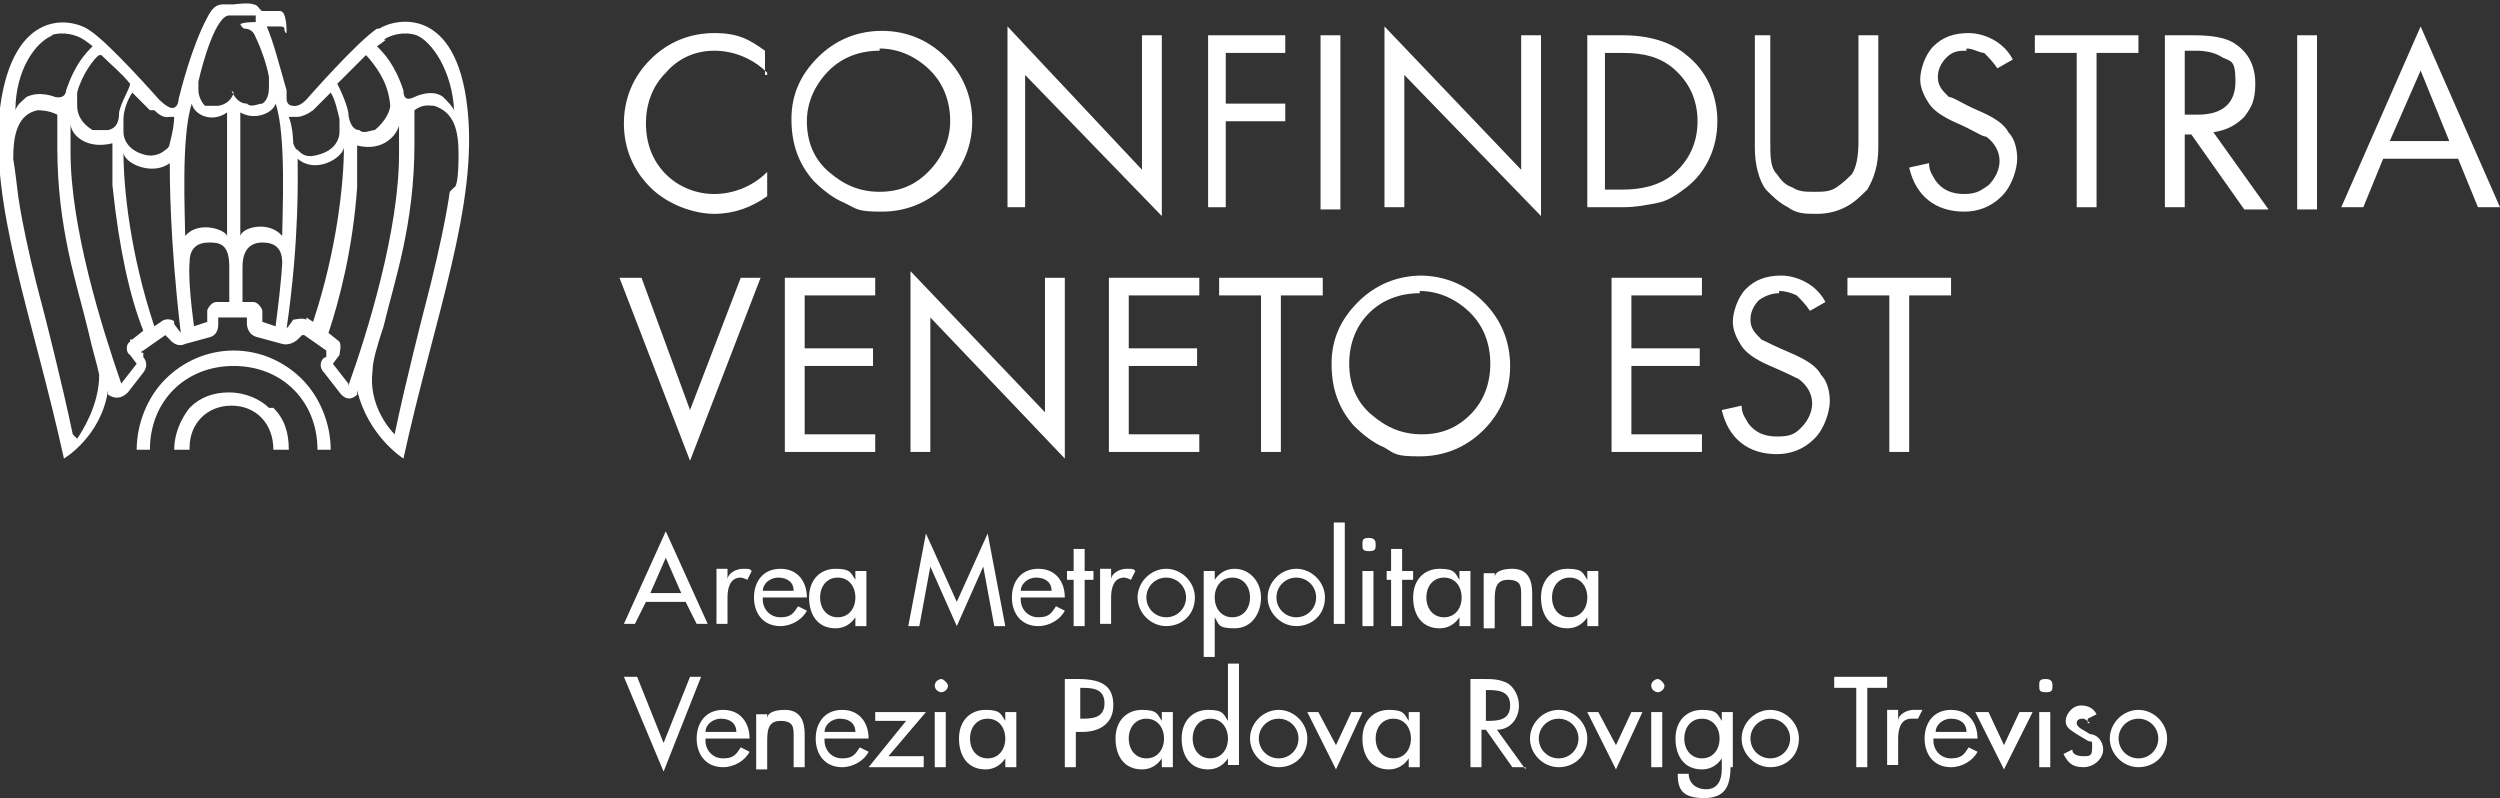 <svg xmlns="http://www.w3.org/2000/svg" id="Livello_1" viewBox="0 0 113.4 36.2"><rect x="0" y="0" width="113.4" height="36.2" fill="#333333" stroke="none"/><defs><style>      .st0 {        fill: #fff;      }    </style></defs><path class="st0" d="M17.1,1.3c-.9.6-3.1,3.1-3.1,3.1-.4.5-.7.4-.7.4-.3,0-.3-.3-.3-.3v-.4h0c-.4-1.4-.6-2.2-.9-2.9h.6q.2,0,.2.1s0,.2.1.2,0,0,0,0c0-.2,0-1-.3-1h-.8c-.1,0-.2-.3-.4-.3-.2-.1-.9,0-.9,0h-.5c-.3,0-.5.2-.7.6-.7,1.3-1.2,3.3-1.3,3.7,0,0,0,.4-.3.4,0,0-.2,0-.6-.4,0,0-2.2-2.5-3.1-3.1C3.3.8.6.3,0,4.9c-.5,4.4,1.5,9.5,2.9,15.9,0,0,1.7-1,2-3.1v.2c.3.2.6.2.9-.1l.7-.9c.3-.4,0-.7,0-.7v-.2q-.2,0,0-.1l1-.7h0l.2.2s.3.4.7.2l1.1-.3c.4-.1.4-.5.4-.6v-.3h1.3v.3s0,.5.5.6l1.1.3c.4.1.7-.2.7-.2l.2-.2h.1l1,.7h0v.3c-.2,0-.4.4-.1.7l.7.9c.3.4.6.3.8.1v-.2c.5,2.1,2.1,3.1,2.1,3.1,1.4-6.4,3.4-11.5,2.9-15.9-.5-4.6-3.2-4.1-4-3.6M7,5c.4.4.6.3.7.3h.2c0,.5-.2,1.2-.2,1.2,0,0,0,.2-.2.3,0,0-.4.4-1,.2-.7-.2-.9-.7-.9-1s0-.4,0-.6c0-.4.2-.9.4-1.2l.8.8M4.6,2.5c.5.5.9.8,1.3,1.3,0,.2-.4.8-.5,1.3,0,.2,0,.7-.5.8-.2,0-.5,0-.7,0-.5-.3-.7-.7-.7-1.1s0-.6,0-.6c.2-.8.8-1.6,1-1.7M2.3,1.6c.6-.2,1.2,0,1.5.2,0,0,.3.2.4.3-.3.3-.8.8-1.2,2,0,0,0,.4-.5.3,0,0-.7-.3-1.3,0-.2.2-.4.3-.5.6,0-1.8.9-3.1,1.7-3.4M3.3,19.7c-.5-2.4-1.3-5.5-1.3-5.5-1-3.7-1.2-5.5-1.2-5.5,0,0-.1-.9-.2-1.5,0-1.1.2-2,1.1-2.2.1,0,.5,0,.9.2v1.5c0,3.7.9,6.2,1.4,8.3.2.9.4,1.5.5,2,0,1.4-.8,2.6-1,2.9M5.9,15.5c-.2.1-.2.5,0,.6l.3.4-.7.9c-.9-2.6-2.3-7.1-2.3-10.5v-1.3c0,.5.7,1.2,1.9.9v1.9c.3,2.9.8,5.1,1.4,6.6l-.5.4h-.1ZM7.9,14.6c0-.1-.4-.2-.6,0l-.3.2c-1.1-3.3-1.4-6.3-1.4-7.9,0,.5,1.3,1.1,2.1.5,0,.6,0,3.5.5,7.7l-.3-.4M8.4,10.7c0-.8-.2-4.5.3-6,.1.5.9.9,1.6.4v5.6c-.1-.3-1.3-.7-1.9,0M10.3,13.7h-.5c-.2,0-.4.3-.4.4v.5l-.6.2c-.3-2.2-.2-2.9-.2-2.9,0-.7.4-.9.9-.9s.9.1.9,1.1v1.6h0ZM10.6,4.2h0s-.1.5-.7.6c-.3,0-.5,0-.6,0-.2-.2-.3-.5-.3-.7v-.4c.2-.9.8-3,1.4-3h1.2v.3h0s-.6,0-.7.1h0c0,0,.1.2.2.2.2,0,.4.1.5.4.2.4.5,1.2.6,1.8v.4c0,.2,0,.6-.3.8-.2,0-.5.2-.7,0-.5,0-.7-.6-.7-.6M12.5,14.8l-.6-.2v-.5c0-.1-.2-.4-.4-.4h-.5v-1.6c0-1,.6-1.1.9-1.1.5,0,.9.2.9.9,0,0,0,.6-.3,2.9M12.8,10.7c-.6-.7-1.8-.4-1.9,0v-5.6c.7.4,1.5,0,1.6-.4.5,1.4.3,5.2.3,6M17.4,1.8c.3-.2.9-.4,1.5-.2.7.3,1.6,1.6,1.7,3.4-.1-.2-.3-.4-.5-.6-.5-.4-1.3,0-1.3,0-.4.2-.5,0-.5-.3-.4-1.2-.9-1.7-1.2-2,0,0,.3-.2.4-.3M16.6,2.5c.2.2.8.9,1,1.7,0,0,.1.4.1.6s-.2.7-.7,1.1c-.2,0-.5.2-.7,0-.4,0-.5-.6-.5-.8-.1-.5-.4-1.1-.5-1.3.4-.4.8-.8,1.3-1.3M13.5,5.3s.3,0,.7-.3l.8-.8c.2.3.3.8.4,1.2v.6c0,.3-.2.8-.9,1-.6.2-.8,0-1-.2-.1,0-.2-.3-.2-.3,0,0,0-.7-.2-1.2h.2M13.9,14.5c-.2-.1-.5,0-.6,0,0,0-.2.3-.3.4.6-4.1.5-7.1.5-7.7.8.7,2,0,2.1-.5,0,1.5-.3,4.6-1.4,7.9l-.3-.2h0ZM15.8,17.4l-.7-.9.3-.4c0-.1.1-.4,0-.6l-.5-.4c.5-1.5,1.1-3.8,1.3-6.6v-1.9c1.2.3,1.8-.5,1.9-.9v1.3c0,3.4-1.4,8-2.3,10.5M20.4,8.7s-.2,1.7-1.2,5.5c0,0-.8,3.1-1.3,5.5-.3-.3-1.2-1.4-1-2.9,0-.4.2-1.1.5-2,.5-2.1,1.4-4.6,1.4-8.3v-1.5c.4-.3.7-.2.9-.2.9.3,1.1,1.1,1.1,2.2s-.1,1.5-.2,1.5M13.7,17.2c.8.8,1.3,2,1.3,3.2s0,0,0,0h-.6c0-2.2-1.6-3.8-3.8-3.8s-3.8,1.6-3.8,3.8,0,0,0,0h-.6c0-1.2.5-2.4,1.3-3.2.8-.8,1.9-1.3,3.1-1.3s2.3.5,3.1,1.3M12.4,18.5c.5.5.7,1.1.7,1.9s0,0,0,0h-.7c0-1.2-.8-2-1.9-2s-1.9.8-1.9,1.9,0,0,0,.1h-.7c0-.7.3-1.4.7-1.9.5-.5,1.1-.7,1.8-.7s1.4.3,1.8.7"></path><path class="st0" d="M34.8,3.3c-.7-.7-1.6-1-2.4-1s-1.6.3-2.2,1c-.6.6-.9,1.4-.9,2.3s.3,1.7.9,2.3c.6.6,1.4.9,2.2.9s1.7-.3,2.4-1v1.1c-.7.5-1.5.8-2.4.8s-2.1-.4-2.9-1.2-1.2-1.8-1.2-2.9.4-2.1,1.2-2.9c.8-.8,1.8-1.2,2.9-1.2s1.6.3,2.3.8v1.1h.1Z"></path><path class="st0" d="M40,1.4c1.1,0,2.1.4,2.9,1.2.8.8,1.2,1.8,1.2,2.9s-.4,2.1-1.2,2.9c-.8.8-1.8,1.2-2.9,1.2s-1.1-.1-1.7-.4c-.5-.2-1-.6-1.4-1-.7-.8-1-1.7-1-2.8s.4-2,1.2-2.8,1.8-1.2,2.9-1.2M39.9,2.3c-.9,0-1.7.3-2.3.9s-1,1.4-1,2.3.3,1.7,1,2.3,1.4.9,2.3.9,1.6-.3,2.2-.9c.6-.6,1-1.4,1-2.3s-.3-1.7-.9-2.3c-.6-.6-1.4-1-2.3-1"></path><polygon class="st0" points="45.7 9.4 45.7 1.2 51.8 7.7 51.8 1.6 52.7 1.6 52.7 9.8 46.5 3.4 46.5 9.4 45.7 9.4"></polygon><polygon class="st0" points="58.3 2.4 55.6 2.4 55.6 4.7 58.3 4.7 58.3 5.5 55.6 5.5 55.6 9.4 54.8 9.4 54.8 1.6 58.3 1.6 58.3 2.4"></polygon><rect class="st0" x="59.9" y="1.6" width=".9" height="7.9"></rect><polygon class="st0" points="62.8 9.4 62.8 1.2 69 7.7 69 1.6 69.9 1.6 69.9 9.8 63.7 3.4 63.7 9.4 62.8 9.4"></polygon><path class="st0" d="M72,9.4V1.6h1.6c1.2,0,2.2.3,2.9.9.9.7,1.4,1.8,1.4,3s-.5,2.3-1.4,3c-.4.3-.8.6-1.3.7-.5.1-1,.2-1.6.2h-1.6ZM72.8,8.6h.8c.9,0,1.7-.2,2.3-.7.7-.6,1.1-1.4,1.1-2.4s-.4-1.8-1.1-2.4c-.6-.5-1.3-.7-2.3-.7h-.8v6.2Z"></path><path class="st0" d="M80.3,1.6v4.8c0,.7,0,1.2.3,1.5.2.3.4.5.7.6.3.2.6.2,1,.2s.7,0,1-.2.5-.4.7-.6c.2-.3.3-.8.3-1.5V1.6h.9v5.1c0,.8-.2,1.4-.5,1.9-.3.3-.6.6-1,.8s-.8.3-1.3.3-.9,0-1.3-.3c-.4-.2-.7-.5-1-.8-.3-.4-.5-1.1-.5-1.9V1.6h.9-.2Z"></path><path class="st0" d="M89.2,2.3c-.3,0-.6,0-.9.3-.2.2-.4.5-.4.9s.2.6.5.9c.2,0,.6.3,1.3.6.7.3,1.2.6,1.4,1,.3.3.4.8.4,1.2s-.2,1.2-.7,1.7-1.1.7-1.7.7c-1.3,0-2.2-.7-2.5-2l.9-.2c0,.4.2.6.3.8.3.4.7.6,1.3.6s.8-.2,1.1-.4c.3-.3.5-.7.5-1.1s-.2-.8-.6-1.1c-.2,0-.6-.3-1.3-.6-.7-.3-1.1-.6-1.3-.9-.2-.3-.4-.7-.4-1.1s.2-1.1.6-1.5c.4-.4.9-.6,1.6-.6s1.6.4,2,1.2l-.7.4c-.2-.3-.4-.5-.6-.7-.2,0-.5-.2-.8-.2"></path><polygon class="st0" points="95.1 2.4 95.1 9.4 94.2 9.4 94.2 2.4 92.3 2.4 92.3 1.6 97 1.6 97 2.4 95.1 2.4"></polygon><path class="st0" d="M99.1,6v3.4h-.9V1.6h1.3c.8,0,1.5.1,1.9.4.6.4.9,1,.9,1.8s-.2,1.1-.5,1.5c-.4.4-.8.6-1.4.7l2.5,3.5h-1.1l-2.4-3.4h-.3ZM99.1,5.2h.6c1.1,0,1.7-.5,1.7-1.5s-.2-.9-.6-1.1c-.3-.2-.7-.3-1.2-.3h-.5v2.8h0Z"></path><rect class="st0" x="104.2" y="1.6" width=".9" height="7.9"></rect><path class="st0" d="M111.5,7.2h-3.4l-.9,2.2h-1l3.6-8.2,3.6,8.2h-1s-.9-2.2-.9-2.2ZM111.1,6.4l-1.3-3.2-1.4,3.2h2.7Z"></path><polygon class="st0" points="29.1 12.6 31.3 18.6 33.6 12.6 34.5 12.6 31.3 20.9 28.1 12.6 29.1 12.6"></polygon><polygon class="st0" points="39.7 13.4 36.5 13.4 36.5 15.8 39.6 15.8 39.6 16.6 36.5 16.6 36.5 19.7 39.7 19.7 39.7 20.5 35.6 20.5 35.6 12.6 39.7 12.6 39.7 13.4"></polygon><polygon class="st0" points="41.3 20.5 41.3 12.3 47.4 18.7 47.4 12.6 48.3 12.6 48.3 20.8 42.2 14.4 42.2 20.5 41.3 20.5"></polygon><polygon class="st0" points="54.4 13.4 51.2 13.4 51.2 15.8 54.3 15.8 54.3 16.6 51.2 16.6 51.2 19.7 54.4 19.7 54.4 20.5 50.3 20.5 50.3 12.6 54.4 12.6 54.4 13.4"></polygon><polygon class="st0" points="58.1 13.4 58.1 20.5 57.2 20.5 57.2 13.4 55.3 13.4 55.3 12.6 60 12.6 60 13.4 58.1 13.4"></polygon><path class="st0" d="M64.4,12.5c1.1,0,2.1.4,2.9,1.2s1.2,1.8,1.2,2.9-.4,2.1-1.2,2.9-1.8,1.2-2.9,1.2-1.1-.1-1.6-.4c-.5-.2-1-.6-1.4-1-.7-.8-1-1.7-1-2.8s.4-2,1.2-2.8,1.8-1.2,2.9-1.2M64.4,13.3c-.9,0-1.7.3-2.3.9-.6.6-.9,1.4-.9,2.3s.3,1.7,1,2.3c.7.6,1.4.9,2.3.9s1.6-.3,2.2-.9.9-1.4.9-2.3-.3-1.7-.9-2.3-1.4-1-2.3-1"></path><polygon class="st0" points="77.2 13.4 74 13.4 74 15.8 77.1 15.8 77.1 16.6 74 16.6 74 19.7 77.2 19.7 77.2 20.5 73.1 20.5 73.1 12.6 77.2 12.6 77.2 13.4"></polygon><path class="st0" d="M80.7,13.3c-.3,0-.6.1-.9.3-.2.2-.4.5-.4.9s.2.6.5.9c.2.1.6.3,1.3.6.7.3,1.2.6,1.4,1,.3.3.4.8.4,1.2s-.2,1.2-.7,1.7-1.1.7-1.7.7c-1.3,0-2.2-.7-2.5-2l.9-.2c0,.4.2.6.3.8.3.4.7.6,1.3.6s.8-.1,1.1-.4c.3-.3.5-.7.5-1.1s-.2-.8-.6-1.1c-.2-.1-.6-.3-1.3-.6-.7-.3-1.1-.6-1.3-.9-.2-.3-.4-.7-.4-1.1s.2-1.1.6-1.5.9-.6,1.6-.6,1.6.4,2,1.2l-.7.4c-.2-.3-.4-.5-.6-.7-.2-.1-.5-.2-.8-.2"></path><polygon class="st0" points="86.6 13.4 86.6 20.5 85.7 20.5 85.7 13.4 83.8 13.4 83.8 12.6 88.5 12.6 88.5 13.4 86.6 13.4"></polygon><path class="st0" d="M29.3,27.3l-.5,1h-.5l1.9-4.2,1.9,4.2h-.5l-.5-1h-1.9.1ZM30.2,25.3l-.7,1.6h1.4s-.7-1.6-.7-1.6Z"></path><path class="st0" d="M33,26.3h0c0-.3.4-.5.7-.5s.3,0,.4.1l-.2.4s-.2-.1-.3-.1c-.5,0-.6.5-.6.9v1.2h-.5v-2.5h.5v.4h0Z"></path><path class="st0" d="M34.6,27.2c0,.4.3.8.8.8s.6-.2.8-.5l.4.2c-.2.4-.7.7-1.2.7-.8,0-1.2-.6-1.2-1.3s.4-1.3,1.2-1.3,1.2.6,1.2,1.3h-2ZM36,26.8c0-.4-.3-.6-.7-.6s-.7.3-.7.6h1.4Z"></path><path class="st0" d="M39.3,28.4h-.5v-.4h0c-.2.3-.5.5-.9.5-.8,0-1.2-.6-1.2-1.4s.5-1.3,1.2-1.3.7.2.9.5h0v-.4h.5s0,2.5,0,2.5ZM38.8,27.1c0-.5-.3-.9-.8-.9s-.8.4-.8.9.3.9.8.9.8-.4.8-.9"></path><polygon class="st0" points="42.2 25.7 42.2 25.7 41.7 28.4 41.2 28.4 42 24.2 43.4 27.3 44.8 24.2 45.6 28.4 45.1 28.4 44.6 25.7 44.6 25.7 43.4 28.4 42.2 25.7"></polygon><path class="st0" d="M46.3,27.2c0,.4.3.8.8.8s.6-.2.8-.5l.4.2c-.2.4-.7.7-1.2.7-.8,0-1.2-.6-1.2-1.3s.4-1.3,1.2-1.3,1.2.6,1.2,1.3h-2ZM47.7,26.8c0-.4-.3-.6-.7-.6s-.7.3-.7.6h1.4Z"></path><polygon class="st0" points="49.2 28.4 48.7 28.4 48.7 26.3 48.4 26.3 48.4 25.9 48.7 25.9 48.7 24.9 49.2 24.9 49.2 25.9 49.6 25.9 49.6 26.3 49.2 26.3 49.2 28.4"></polygon><path class="st0" d="M50.4,26.3h0c0-.3.4-.5.7-.5s.3,0,.4.1l-.2.4s-.2-.1-.3-.1c-.5,0-.6.5-.6.9v1.2h-.5v-2.5h.5v.4h0Z"></path><path class="st0" d="M54.2,27.1c0,.8-.6,1.3-1.3,1.3s-1.3-.6-1.3-1.3.6-1.3,1.3-1.3,1.3.6,1.3,1.3M52,27.1c0,.5.4.9.9.9s.9-.4.9-.9-.4-.9-.9-.9-.9.4-.9.9"></path><path class="st0" d="M55.1,26.3h0c.2-.3.5-.5.9-.5.7,0,1.2.6,1.2,1.3s-.4,1.4-1.2,1.4-.7-.2-.9-.5h0v1.8h-.5v-3.9h.5v.4ZM56.7,27.1c0-.5-.3-.9-.8-.9s-.8.4-.8.9.3.9.8.9.8-.4.8-.9"></path><path class="st0" d="M60.1,27.1c0,.8-.6,1.3-1.3,1.3s-1.3-.6-1.3-1.3.6-1.3,1.3-1.3,1.3.6,1.3,1.3M57.9,27.1c0,.5.4.9.9.9s.9-.4.9-.9-.4-.9-.9-.9-.9.4-.9.9"></path><rect class="st0" x="60.5" y="23.7" width=".5" height="4.6"></rect><path class="st0" d="M62.4,24.7c0,.2,0,.3-.3.3s-.3-.1-.3-.3,0-.3.3-.3.3.2.3.3M62.3,28.4h-.5v-2.5h.5v2.5Z"></path><polygon class="st0" points="63.6 28.4 63.1 28.4 63.1 26.3 62.9 26.3 62.9 25.9 63.1 25.9 63.1 24.9 63.6 24.9 63.6 25.9 64.1 25.9 64.1 26.3 63.6 26.3 63.6 28.4"></polygon><path class="st0" d="M66.7,28.4h-.5v-.4h0c-.2.3-.5.5-.9.5-.8,0-1.2-.6-1.2-1.4s.5-1.3,1.2-1.3.7.2.9.5h0v-.4h.5s0,2.5,0,2.5ZM66.3,27.1c0-.5-.3-.9-.8-.9s-.8.4-.8.9.3.9.8.9.8-.4.8-.9"></path><path class="st0" d="M67.8,26.2h0c0-.3.4-.4.8-.4.7,0,.9.5.9,1.1v1.5h-.5v-1.4c0-.4,0-.7-.6-.7s-.6.5-.6,1v1.2h-.5v-2.5h.5v.3h0Z"></path><path class="st0" d="M72.5,28.4h-.5v-.4h0c-.2.3-.5.5-.9.5-.8,0-1.2-.6-1.2-1.4s.5-1.3,1.2-1.3.7.2.9.5h0v-.4h.5s0,2.5,0,2.5ZM72,27.1c0-.5-.3-.9-.8-.9s-.8.4-.8.9.3.9.8.9.8-.4.8-.9"></path><polygon class="st0" points="30.1 33.7 31.3 30.7 31.8 30.7 30.1 35 28.3 30.7 28.9 30.7 30.1 33.7"></polygon><path class="st0" d="M32,33.6c0,.4.3.8.8.8s.6-.2.8-.5l.4.2c-.2.4-.7.7-1.2.7-.8,0-1.2-.6-1.2-1.3s.4-1.3,1.2-1.3,1.2.6,1.2,1.3h-2ZM33.4,33.2c0-.4-.3-.6-.7-.6s-.7.3-.7.6h1.4Z"></path><path class="st0" d="M34.8,32.6h0c0-.3.4-.4.8-.4.7,0,.9.5.9,1.1v1.5h-.5v-1.4c0-.4,0-.7-.6-.7s-.6.5-.6,1v1.2h-.5v-2.5h.5v.3h0Z"></path><path class="st0" d="M37.4,33.6c0,.4.3.8.8.8s.6-.2.8-.5l.4.2c-.2.4-.7.7-1.2.7-.8,0-1.2-.6-1.2-1.3s.4-1.3,1.2-1.3,1.2.6,1.2,1.3h-2ZM38.8,33.2c0-.4-.3-.6-.7-.6s-.7.3-.7.6h1.4Z"></path><polygon class="st0" points="41.9 34.3 41.9 34.8 39.4 34.8 41.1 32.7 39.7 32.7 39.7 32.3 42 32.3 40.3 34.3 41.9 34.3"></polygon><path class="st0" d="M43,31.1c0,.2-.2.3-.3.3s-.3-.1-.3-.3.2-.3.3-.3.3.2.3.3M42.9,34.8h-.5v-2.5h.5v2.5Z"></path><path class="st0" d="M46.1,34.8h-.5v-.4h0c-.2.3-.5.5-.9.5-.8,0-1.2-.6-1.2-1.4s.5-1.3,1.2-1.3.7.2.9.5h0v-.4h.5v2.5ZM45.6,33.5c0-.5-.3-.9-.8-.9s-.8.4-.8.9.3.9.8.9.8-.4.8-.9"></path><path class="st0" d="M48.8,34.8h-.5v-4h.6c1.2,0,1.6.4,1.6,1.2s-.6,1.2-1.4,1.2h-.3v1.7h0ZM48.8,32.6h.2c.5,0,1.1,0,1.1-.7s-.6-.7-1.1-.7h0v1.4h-.1Z"></path><path class="st0" d="M53.2,34.8h-.5v-.4h0c-.2.3-.5.5-.9.5-.8,0-1.2-.6-1.2-1.4s.5-1.3,1.2-1.3.7.2.9.5h0v-.4h.5v2.5ZM52.8,33.5c0-.5-.3-.9-.8-.9s-.8.4-.8.9.3.9.8.9.8-.4.8-.9"></path><path class="st0" d="M55.7,34.4h0c-.2.3-.5.5-.9.5-.8,0-1.2-.6-1.2-1.4s.5-1.3,1.2-1.3.7.2.9.5h0v-2.6h.5v4.6h-.5v-.4h0ZM55.7,33.5c0-.5-.3-.9-.8-.9s-.8.4-.8.9.3.9.8.9.8-.4.8-.9"></path><path class="st0" d="M59.3,33.5c0,.8-.6,1.3-1.3,1.3s-1.3-.6-1.3-1.3.6-1.3,1.3-1.3,1.3.6,1.3,1.3M57.1,33.5c0,.5.4.9.9.9s.9-.4.9-.9-.4-.9-.9-.9-.9.4-.9.9"></path><polygon class="st0" points="60.6 33.8 61.3 32.3 61.8 32.3 60.6 34.9 59.3 32.3 59.8 32.3 60.6 33.8"></polygon><path class="st0" d="M64.4,34.8h-.5v-.4h0c-.2.3-.5.5-.9.5-.8,0-1.2-.6-1.2-1.4s.5-1.3,1.2-1.3.7.2.9.5h0v-.4h.5v2.5ZM64,33.5c0-.5-.3-.9-.8-.9s-.8.4-.8.9.3.9.8.9.8-.4.8-.9"></path><path class="st0" d="M69.2,34.8h-.6l-1.2-1.7h-.2v1.7h-.5v-4h.6c.4,0,.7,0,1.1.2.3.2.5.6.5,1,0,.6-.4,1.1-1,1.1l1.3,1.8h0ZM67.2,32.7h.2c.5,0,1.1,0,1.1-.7s-.6-.7-1.1-.7h0v1.5h0Z"></path><path class="st0" d="M72,33.5c0,.8-.6,1.3-1.3,1.3s-1.3-.6-1.3-1.3.6-1.3,1.3-1.3,1.3.6,1.3,1.3M69.8,33.5c0,.5.4.9.9.9s.9-.4.9-.9-.4-.9-.9-.9-.9.4-.9.9"></path><polygon class="st0" points="73.3 33.8 74 32.3 74.5 32.3 73.3 34.9 72 32.3 72.5 32.3 73.3 33.8"></polygon><path class="st0" d="M75.5,31.1c0,.2-.2.3-.3.3s-.3-.1-.3-.3.2-.3.3-.3.3.2.3.3M75.4,34.8h-.5v-2.5h.5v2.5Z"></path><path class="st0" d="M78.5,34.7c0,.9-.2,1.5-1.2,1.5s-1.2-.4-1.2-1.1h.5c0,.4.3.7.8.7s.7-.4.7-.9v-.5h0c-.2.3-.5.5-.9.5-.8,0-1.2-.6-1.2-1.4s.5-1.3,1.2-1.3.7.2.9.5h0v-.4h.5v2.5h-.1ZM78,33.5c0-.5-.3-.9-.8-.9s-.8.4-.8.9.3.9.8.9.8-.4.8-.9"></path><path class="st0" d="M81.6,33.5c0,.8-.6,1.3-1.3,1.3s-1.3-.6-1.3-1.3.6-1.3,1.3-1.3,1.3.6,1.3,1.3M79.4,33.5c0,.5.4.9.9.9s.9-.4.9-.9-.4-.9-.9-.9-.9.4-.9.9"></path><polygon class="st0" points="84.7 34.8 84.2 34.8 84.2 31.2 83.2 31.2 83.2 30.7 85.6 30.7 85.6 31.2 84.7 31.2 84.7 34.8"></polygon><path class="st0" d="M86.1,32.7h0c0-.3.4-.5.7-.5s.3,0,.4,0l-.2.4s-.2,0-.3,0c-.5,0-.6.5-.6.9v1.2h-.5v-2.5h.5v.4h0Z"></path><path class="st0" d="M87.7,33.6c0,.4.3.8.8.8s.6-.2.8-.5l.4.2c-.2.4-.7.7-1.2.7-.8,0-1.2-.6-1.2-1.3s.4-1.3,1.2-1.3,1.2.6,1.2,1.3h-2ZM89.2,33.2c0-.4-.3-.6-.7-.6s-.7.3-.7.6c0,0,1.4,0,1.4,0Z"></path><polygon class="st0" points="90.9 33.8 91.6 32.3 92.2 32.3 90.9 34.9 89.6 32.3 90.2 32.3 90.9 33.8"></polygon><path class="st0" d="M93.1,31.1c0,.2,0,.3-.3.3s-.3-.1-.3-.3,0-.3.3-.3.3.2.3.3M93,34.8h-.5v-2.5h.5v2.5Z"></path><path class="st0" d="M94.8,32.8c0,0-.2-.2-.3-.2s-.3,0-.3.2c0,.2.3.3.6.5.3,0,.6.3.6.7s-.4.8-.9.8-.7-.2-.9-.6l.4-.2c0,.2.2.3.5.3s.4,0,.4-.4,0-.2-.2-.3l-.5-.3c-.3-.2-.5-.3-.5-.6s.3-.7.7-.7.6.2.7.4l-.4.2v.2Z"></path><path class="st0" d="M98.3,33.5c0,.8-.6,1.3-1.3,1.3s-1.3-.6-1.3-1.3.6-1.3,1.3-1.3,1.3.6,1.3,1.3M96.1,33.5c0,.5.4.9.9.9s.9-.4.9-.9-.4-.9-.9-.9-.9.4-.9.9"></path></svg>